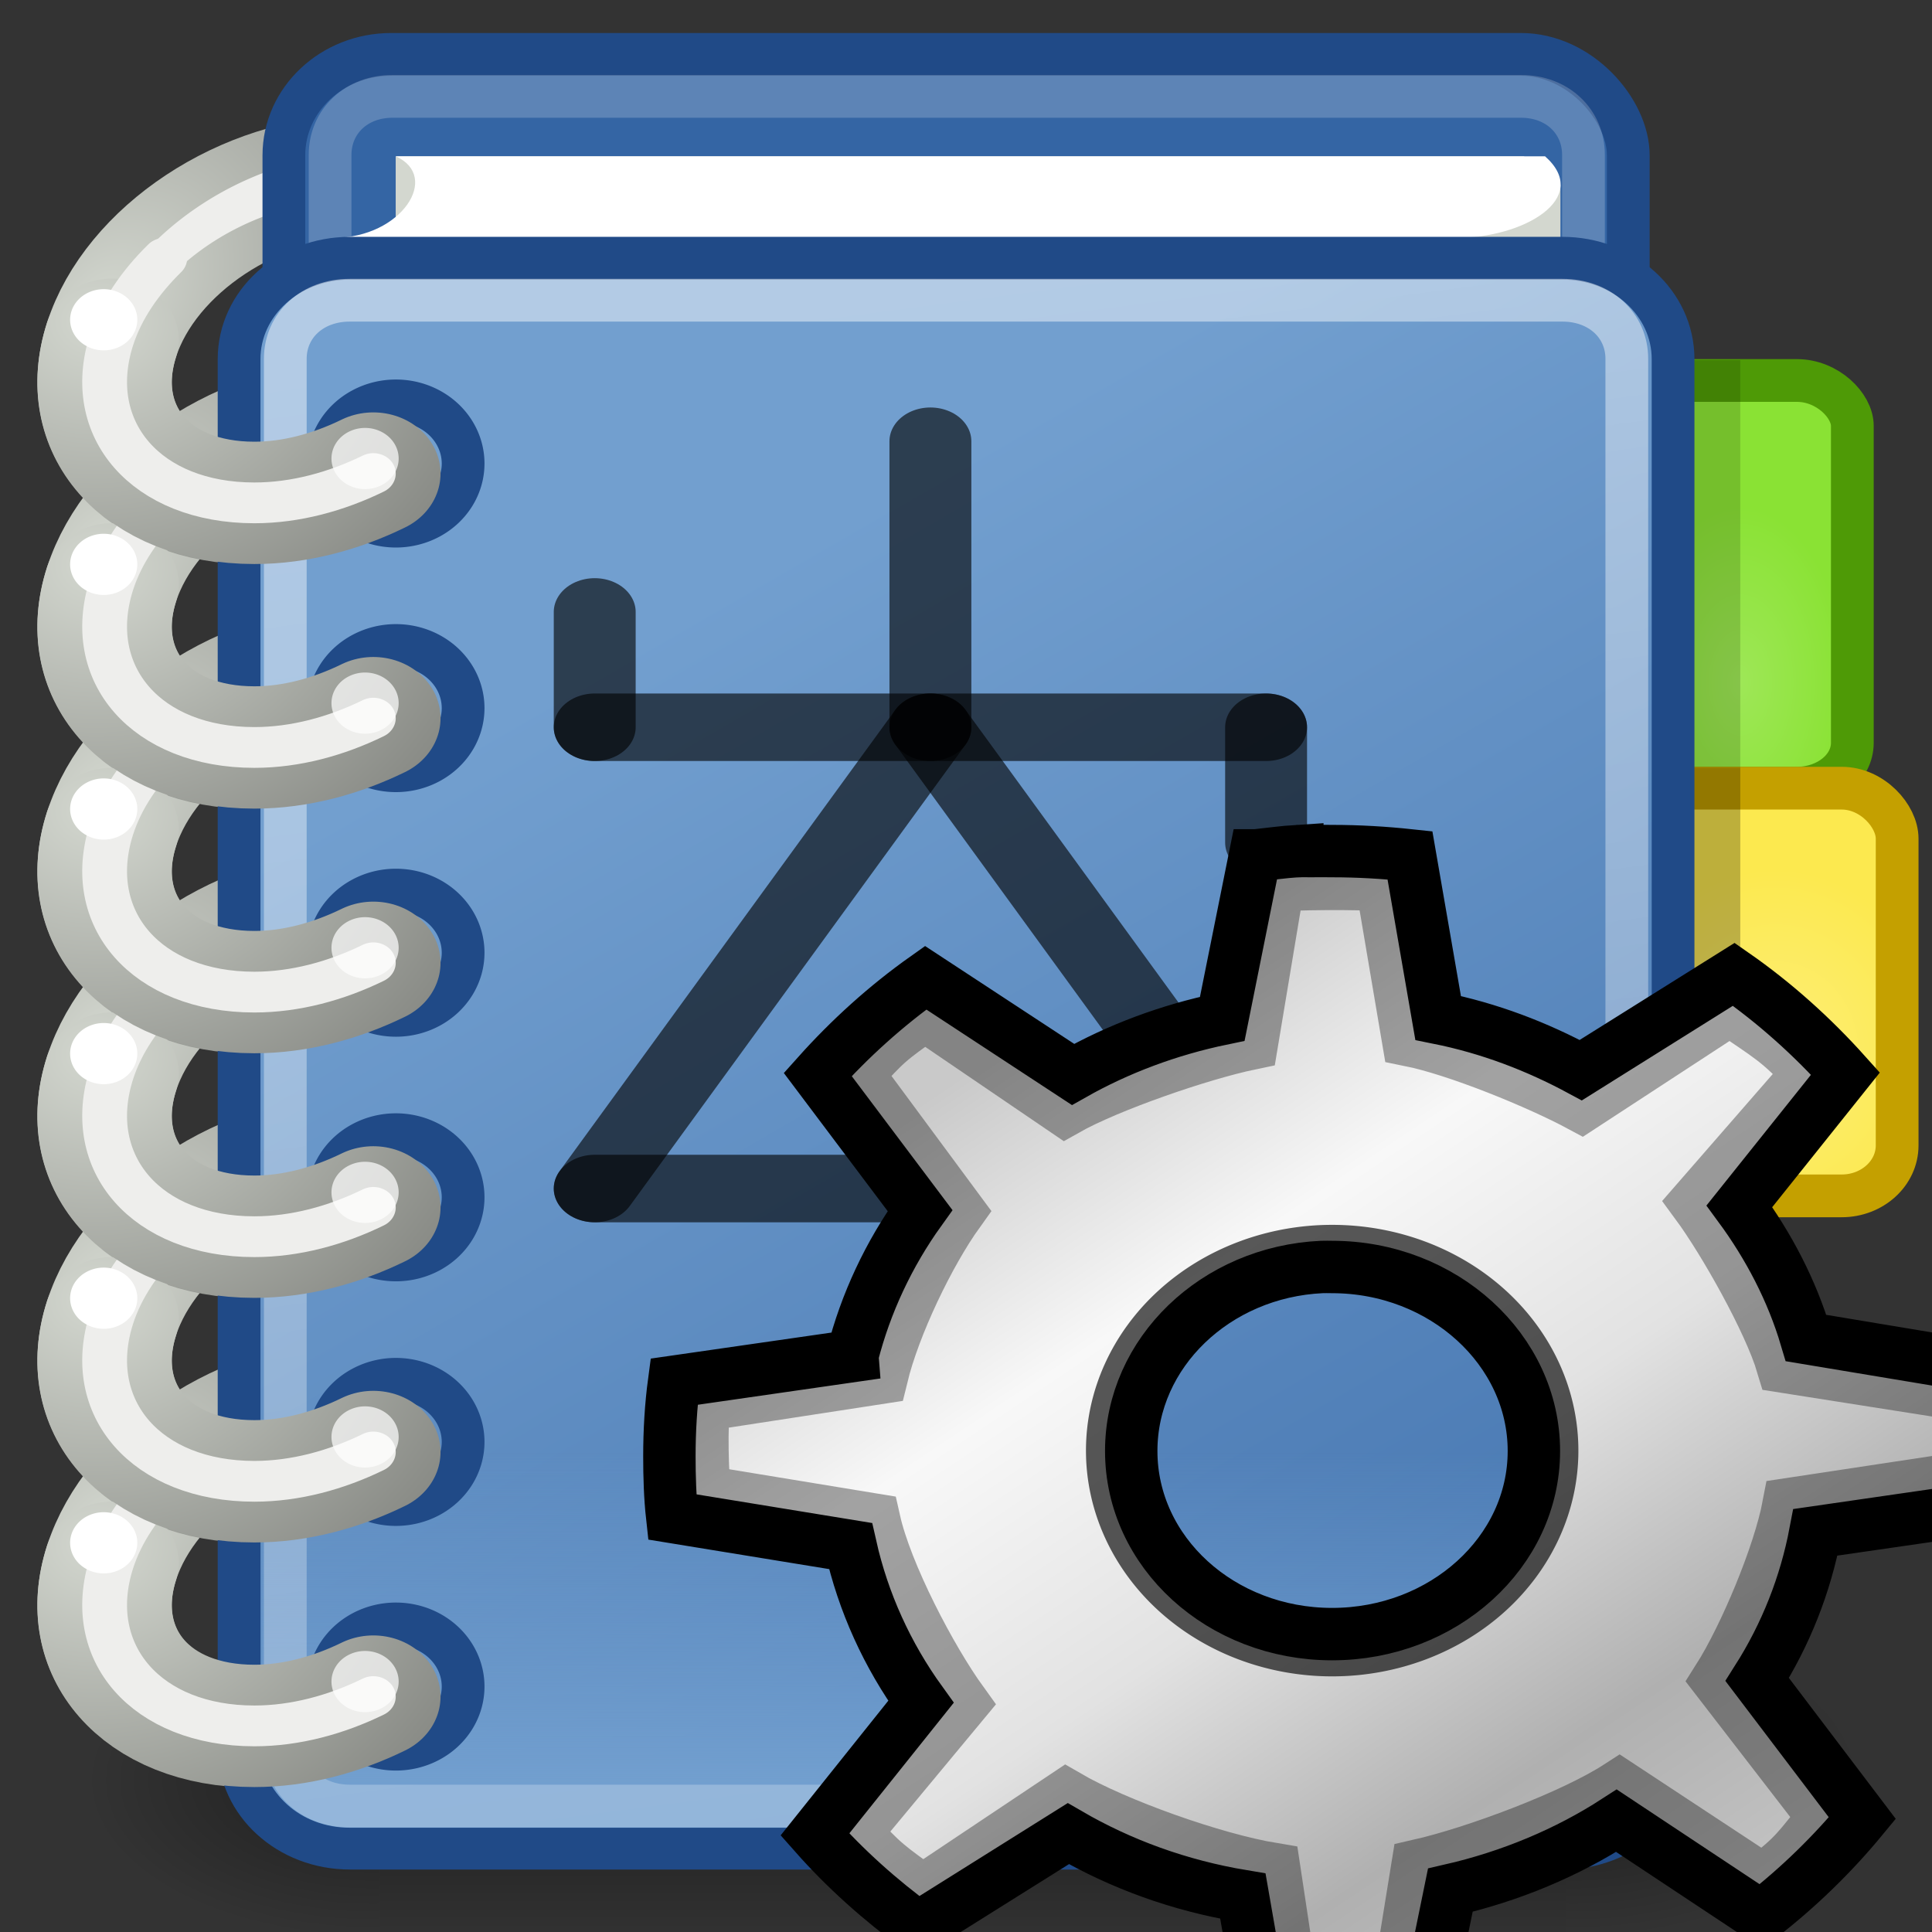 <?xml version="1.0" encoding="UTF-8" standalone="no"?>
<!-- Created with Inkscape (http://www.inkscape.org/) -->

<svg
   xmlns:svg="http://www.w3.org/2000/svg"
   xmlns="http://www.w3.org/2000/svg"
   xmlns:xlink="http://www.w3.org/1999/xlink"
   version="1.0"
   width="48"
   height="48"
   id="svg2">
  <rect width="100%" height="100%" fill="#333333" stroke="none"/>
  <defs
     id="defs4">
    <linearGradient
       id="linearGradient5855">
      <stop
         id="stop5857"
         style="stop-color:#000000;stop-opacity:1"
         offset="0" />
      <stop
         id="stop5859"
         style="stop-color:#000000;stop-opacity:0"
         offset="1" />
    </linearGradient>
    <linearGradient
       id="linearGradient3251">
      <stop
         id="stop3253"
         style="stop-color:#ffffff;stop-opacity:1"
         offset="0" />
      <stop
         id="stop3255"
         style="stop-color:#9ea9b2;stop-opacity:1"
         offset="0.5" />
      <stop
         id="stop3257"
         style="stop-color:#546476;stop-opacity:1"
         offset="1" />
    </linearGradient>
    <linearGradient
       id="linearGradient2369">
      <stop
         id="stop2371"
         style="stop-color:#ffffff;stop-opacity:1"
         offset="0" />
      <stop
         id="stop2379"
         style="stop-color:#9ea9b2;stop-opacity:1"
         offset="0.5" />
      <stop
         id="stop2373"
         style="stop-color:#c6d7e9;stop-opacity:1"
         offset="1" />
    </linearGradient>
    <linearGradient
       x1="302.857"
       y1="366.648"
       x2="302.857"
       y2="609.505"
       id="linearGradient3780"
       xlink:href="#linearGradient5048-4"
       gradientUnits="userSpaceOnUse"
       gradientTransform="matrix(2.774,0,0,1.97,-1892.179,-872.885)" />
    <linearGradient
       id="linearGradient5048-4">
      <stop
         id="stop5050-8"
         style="stop-color:#000000;stop-opacity:0"
         offset="0" />
      <stop
         id="stop5056-1"
         style="stop-color:#000000;stop-opacity:1"
         offset="0.5" />
      <stop
         id="stop5052-2"
         style="stop-color:#000000;stop-opacity:0"
         offset="1" />
    </linearGradient>
    <radialGradient
       cx="605.714"
       cy="486.648"
       r="117.143"
       fx="605.714"
       fy="486.648"
       id="radialGradient3782"
       xlink:href="#linearGradient5060-9"
       gradientUnits="userSpaceOnUse"
       gradientTransform="matrix(2.774,0,0,1.97,-1891.633,-872.885)" />
    <linearGradient
       id="linearGradient5060-9">
      <stop
         id="stop5062-3"
         style="stop-color:#000000;stop-opacity:1"
         offset="0" />
      <stop
         id="stop5064-9"
         style="stop-color:#000000;stop-opacity:0"
         offset="1" />
    </linearGradient>
    <radialGradient
       cx="605.714"
       cy="486.648"
       r="117.143"
       fx="605.714"
       fy="486.648"
       id="radialGradient3784"
       xlink:href="#linearGradient5060-9"
       gradientUnits="userSpaceOnUse"
       gradientTransform="matrix(-2.774,0,0,1.97,112.762,-872.885)" />
    <radialGradient
       cx="4.434"
       cy="8.323"
       r="6"
       fx="4.434"
       fy="8.323"
       id="radialGradient3786"
       xlink:href="#linearGradient6642-0"
       gradientUnits="userSpaceOnUse"
       gradientTransform="matrix(1.328,0,-0.468,1.607,3.489,-5.754)" />
    <linearGradient
       id="linearGradient6642-0">
      <stop
         id="stop6644-8"
         style="stop-color:#d3d7cf;stop-opacity:1"
         offset="0" />
      <stop
         id="stop6646-8"
         style="stop-color:#888a85;stop-opacity:1"
         offset="1" />
    </linearGradient>
    <radialGradient
       cx="4.434"
       cy="8.323"
       r="6"
       fx="4.434"
       fy="8.323"
       id="radialGradient3788"
       xlink:href="#linearGradient6642-0"
       gradientUnits="userSpaceOnUse"
       gradientTransform="matrix(1.328,0,-0.468,1.607,3.489,-5.754)" />
    <radialGradient
       cx="4.434"
       cy="8.323"
       r="6"
       fx="4.434"
       fy="8.323"
       id="radialGradient3790"
       xlink:href="#linearGradient6642-0"
       gradientUnits="userSpaceOnUse"
       gradientTransform="matrix(1.328,0,-0.468,1.607,3.489,-5.754)" />
    <radialGradient
       cx="4.434"
       cy="8.323"
       r="6"
       fx="4.434"
       fy="8.323"
       id="radialGradient3792"
       xlink:href="#linearGradient6642-0"
       gradientUnits="userSpaceOnUse"
       gradientTransform="matrix(1.328,0,-0.468,1.607,3.489,-5.754)" />
    <radialGradient
       cx="4.434"
       cy="8.323"
       r="6"
       fx="4.434"
       fy="8.323"
       id="radialGradient3794"
       xlink:href="#linearGradient6642-0"
       gradientUnits="userSpaceOnUse"
       gradientTransform="matrix(1.328,0,-0.468,1.607,3.489,-5.754)" />
    <radialGradient
       cx="4.434"
       cy="8.323"
       r="6"
       fx="4.434"
       fy="8.323"
       id="radialGradient3796"
       xlink:href="#linearGradient6642-0"
       gradientUnits="userSpaceOnUse"
       gradientTransform="matrix(1.328,0,-0.468,1.607,3.489,-5.754)" />
    <radialGradient
       cx="42"
       cy="15.814"
       r="3"
       fx="42"
       fy="15.814"
       id="radialGradient3881"
       xlink:href="#linearGradient6859-5"
       gradientUnits="userSpaceOnUse"
       gradientTransform="matrix(0.876,0,0,1.461,7.168,-2.836)" />
    <linearGradient
       id="linearGradient6859-5">
      <stop
         id="stop6861-0"
         style="stop-color:#9ee757;stop-opacity:1"
         offset="0" />
      <stop
         id="stop6863-9"
         style="stop-color:#8ae234;stop-opacity:1"
         offset="1" />
    </linearGradient>
    <radialGradient
       cx="42.812"
       cy="25.727"
       r="4.5"
       fx="42.812"
       fy="25.727"
       id="radialGradient3877"
       xlink:href="#linearGradient6851-6"
       gradientUnits="userSpaceOnUse"
       gradientTransform="matrix(0.914,0,0,1.017,5.711,3.315)" />
    <linearGradient
       id="linearGradient6851-6">
      <stop
         id="stop6853-3"
         style="stop-color:#fdee77;stop-opacity:1"
         offset="0" />
      <stop
         id="stop6855-8"
         style="stop-color:#fce94f;stop-opacity:1"
         offset="1" />
    </linearGradient>
    <linearGradient
       x1="17.077"
       y1="14.375"
       x2="41.063"
       y2="56.938"
       id="linearGradient3868"
       xlink:href="#linearGradient6499-1"
       gradientUnits="userSpaceOnUse"
       gradientTransform="matrix(0.989,0,0,1.013,2.22,3.139)" />
    <linearGradient
       id="linearGradient6499-1">
      <stop
         id="stop6501-5"
         style="stop-color:#729fcf;stop-opacity:1"
         offset="0" />
      <stop
         id="stop6503-9"
         style="stop-color:#3465a4;stop-opacity:1"
         offset="1" />
    </linearGradient>
    <linearGradient
       x1="24.75"
       y1="43.927"
       x2="24.75"
       y2="35.79"
       id="linearGradient3865"
       xlink:href="#linearGradient6820-8"
       gradientUnits="userSpaceOnUse"
       gradientTransform="matrix(1.113,0,0,1.013,-2.805,3.139)" />
    <linearGradient
       id="linearGradient6820-8">
      <stop
         id="stop6822-4"
         style="stop-color:#729fcf;stop-opacity:1"
         offset="0" />
      <stop
         id="stop6824-8"
         style="stop-color:#729fcf;stop-opacity:0"
         offset="1" />
    </linearGradient>
    <linearGradient
       x1="17.354"
       y1="7.936"
       x2="28.036"
       y2="81.76"
       id="linearGradient3862"
       xlink:href="#linearGradient6881-1"
       gradientUnits="userSpaceOnUse"
       gradientTransform="matrix(1.113,0,0,1.013,-2.805,3.139)" />
    <linearGradient
       id="linearGradient6881-1">
      <stop
         id="stop6883-0"
         style="stop-color:#ffffff;stop-opacity:1"
         offset="0" />
      <stop
         id="stop6885-3"
         style="stop-color:#ffffff;stop-opacity:0"
         offset="1" />
    </linearGradient>
    <radialGradient
       cx="5.313"
       cy="8.171"
       r="6"
       fx="5.313"
       fy="8.171"
       id="radialGradient3810"
       xlink:href="#linearGradient6642-0"
       gradientUnits="userSpaceOnUse"
       gradientTransform="matrix(1.526,0,0,1.401,-2.795,-3.407)" />
    <radialGradient
       cx="5.313"
       cy="8.171"
       r="6"
       fx="5.313"
       fy="8.171"
       id="radialGradient3813"
       xlink:href="#linearGradient6642-0"
       gradientUnits="userSpaceOnUse"
       gradientTransform="matrix(1.526,0,0,1.401,-2.795,-3.407)" />
    <radialGradient
       cx="5.313"
       cy="8.171"
       r="6"
       fx="5.313"
       fy="8.171"
       id="radialGradient3815"
       xlink:href="#linearGradient6642-0"
       gradientUnits="userSpaceOnUse"
       gradientTransform="matrix(1.526,0,0,1.401,-2.795,-3.407)" />
    <radialGradient
       cx="5.313"
       cy="8.171"
       r="6"
       fx="5.313"
       fy="8.171"
       id="radialGradient3819"
       xlink:href="#linearGradient6642-0"
       gradientUnits="userSpaceOnUse"
       gradientTransform="matrix(1.526,0,0,1.401,-2.795,-3.407)" />
    <radialGradient
       cx="5.313"
       cy="8.171"
       r="6"
       fx="5.313"
       fy="8.171"
       id="radialGradient3821"
       xlink:href="#linearGradient6642-0"
       gradientUnits="userSpaceOnUse"
       gradientTransform="matrix(1.526,0,0,1.401,-2.795,-3.407)" />
    <radialGradient
       cx="5.313"
       cy="8.171"
       r="6"
       fx="5.313"
       fy="8.171"
       id="radialGradient3823"
       xlink:href="#linearGradient6642-0"
       gradientUnits="userSpaceOnUse"
       gradientTransform="matrix(1.526,0,0,1.401,-2.795,-3.407)" />
    <linearGradient
       x1="14.463"
       y1="12.285"
       x2="34.534"
       y2="39.685"
       id="linearGradient4064"
       xlink:href="#linearGradient3264-3"
       gradientUnits="userSpaceOnUse"
       gradientTransform="matrix(0.927,0,0,0.845,4.727,52.187)" />
    <linearGradient
       id="linearGradient3264-3">
      <stop
         id="stop3266-9"
         style="stop-color:#c9c9c9;stop-opacity:1"
         offset="0" />
      <stop
         id="stop3276-4"
         style="stop-color:#f8f8f8;stop-opacity:1"
         offset="0.25" />
      <stop
         id="stop3272-8"
         style="stop-color:#e2e2e2;stop-opacity:1"
         offset="0.5" />
      <stop
         id="stop3274-1"
         style="stop-color:#b0b0b0;stop-opacity:1"
         offset="0.75" />
      <stop
         id="stop3268-2"
         style="stop-color:#c9c9c9;stop-opacity:1"
         offset="1" />
    </linearGradient>
    <radialGradient
       cx="17.199"
       cy="5.536"
       r="19.376"
       fx="17.199"
       fy="5.536"
       id="radialGradient3679"
       xlink:href="#linearGradient5855"
       gradientUnits="userSpaceOnUse"
       gradientTransform="matrix(1.272,0,0,0.286,-5.128,3.954)" />
    <radialGradient
       cx="17.199"
       cy="5.536"
       r="19.376"
       fx="17.199"
       fy="5.536"
       id="radialGradient3681"
       xlink:href="#linearGradient5855"
       gradientUnits="userSpaceOnUse"
       gradientTransform="matrix(1.272,0,0,0.286,-5.128,3.954)" />
    <linearGradient
       x1="31.144"
       y1="14.018"
       x2="47.16"
       y2="25.982"
       id="linearGradient3684"
       xlink:href="#linearGradient3251"
       gradientUnits="userSpaceOnUse" />
    <linearGradient
       x1="33.795"
       y1="18.259"
       x2="47.723"
       y2="27.546"
       id="linearGradient3686"
       xlink:href="#linearGradient2369"
       gradientUnits="userSpaceOnUse" />
  </defs>
  <g
     transform="translate(-0.719,-3.308)"
     id="g3585">
    <g
       transform="matrix(0.667,0,0,0.667,466.684,-174.178)"
       id="g5023"
       style="opacity:0.433;fill:url(#radialGradient3679);fill-opacity:1;fill-rule:evenodd;stroke:none" />
    <g
       transform="matrix(0.578,0.334,-0.334,0.578,483.207,-225.127)"
       id="g4982"
       style="fill:#00008d;fill-rule:nonzero;stroke:none" />
    <g
       transform="matrix(0.667,0,0,0.667,409.709,-175.285)"
       id="g3757"
       style="opacity:0.433;fill:url(#radialGradient3681);fill-opacity:1;fill-rule:evenodd;stroke:none" />
    <g
       transform="matrix(0.42,0,0,0.42,398.263,-190.224)"
       id="g3377"
       style="opacity:0.3" />
    <g
       transform="matrix(0.402,0.12,-0.12,0.402,402.191,-195.494)"
       id="g2783"
       style="fill:url(#linearGradient3684)" />
    <g
       transform="matrix(0.402,0.12,-0.12,0.402,402.146,-195.605)"
       id="g2785"
       style="fill:url(#linearGradient3686);fill-opacity:1" />
    <g
       transform="translate(477.907,-170.955)"
       id="layer1-4"
       style="display:inline" />
    <g
       transform="matrix(0.022,0,0,0.017,44.468,46.087)"
       id="g6055-4"
       style="display:inline">
      <rect
         width="1339.633"
         height="478.357"
         x="-1559.252"
         y="-150.697"
         id="rect6057-4"
         style="opacity:0.392;color:#000000;fill:url(#linearGradient3780);fill-opacity:1;fill-rule:nonzero;stroke:none;stroke-width:1;marker:none;visibility:visible;display:inline;overflow:visible" />
      <path
         d="m -219.619,-150.68 c 0,0 0,478.331 0,478.331 142.874,0.9 345.4,-107.17 345.4,-239.196 0,-132.027 -159.437,-239.135 -345.4,-239.135 z"
         id="path6059-4"
         style="opacity:0.402;color:#000000;fill:url(#radialGradient3782);fill-opacity:1;fill-rule:nonzero;stroke:none;stroke-width:1;marker:none;visibility:visible;display:inline;overflow:visible" />
      <path
         d="m -1559.252,-150.68 c 0,0 0,478.331 0,478.331 -142.874,0.9 -345.4,-107.17 -345.4,-239.196 0,-132.027 159.437,-239.135 345.4,-239.135 z"
         id="path6061-4"
         style="opacity:0.402;color:#000000;fill:url(#radialGradient3784);fill-opacity:1;fill-rule:nonzero;stroke:none;stroke-width:1;marker:none;visibility:visible;display:inline;overflow:visible" />
    </g>
    <g
       transform="matrix(1.113,0,0,1.013,-2.805,33.525)"
       id="g6063-7">
      <path
         d="m 14.345,8.506 c -0.644,2.211 -3.113,4.006 -5.511,4.006 -2.399,0 -3.823,-1.795 -3.179,-4.006 0.644,-2.211 3.113,-4.006 5.511,-4.006 2.399,0 3.823,1.795 3.179,4.006 z"
         id="path6065-6"
         style="fill:none;stroke:url(#radialGradient3786);stroke-width:3;stroke-linecap:round;stroke-linejoin:miter;stroke-miterlimit:4;stroke-opacity:1;stroke-dashoffset:0" />
      <path
         d="m 14.451,9.021 a 4.994,3.491 0 1 1 -9.988,0 4.994,3.491 0 1 1 9.988,0 z"
         transform="matrix(0.87,0,-0.334,1.147,4.784,-1.845)"
         id="path6067-3"
         style="fill:none;stroke:#eeeeec;stroke-width:1.001;stroke-linecap:round;stroke-linejoin:miter;stroke-miterlimit:4;stroke-opacity:1;stroke-dasharray:none;stroke-dashoffset:0" />
    </g>
    <g
       transform="matrix(1.113,0,0,1.013,-2.805,27.448)"
       id="g6070-1">
      <path
         d="m 14.345,8.506 c -0.644,2.211 -3.113,4.006 -5.511,4.006 -2.399,0 -3.823,-1.795 -3.179,-4.006 0.644,-2.211 3.113,-4.006 5.511,-4.006 2.399,0 3.823,1.795 3.179,4.006 z"
         id="path6072-7"
         style="fill:none;stroke:url(#radialGradient3788);stroke-width:3;stroke-linecap:round;stroke-linejoin:miter;stroke-miterlimit:4;stroke-opacity:1;stroke-dashoffset:0" />
      <path
         d="m 14.451,9.021 a 4.994,3.491 0 1 1 -9.988,0 4.994,3.491 0 1 1 9.988,0 z"
         transform="matrix(0.87,0,-0.334,1.147,4.784,-1.845)"
         id="path6074-5"
         style="fill:none;stroke:#eeeeec;stroke-width:1.001;stroke-linecap:round;stroke-linejoin:miter;stroke-miterlimit:4;stroke-opacity:1;stroke-dasharray:none;stroke-dashoffset:0" />
    </g>
    <g
       transform="matrix(1.113,0,0,1.013,-2.805,21.371)"
       id="g6076-9">
      <path
         d="m 14.345,8.506 c -0.644,2.211 -3.113,4.006 -5.511,4.006 -2.399,0 -3.823,-1.795 -3.179,-4.006 0.644,-2.211 3.113,-4.006 5.511,-4.006 2.399,0 3.823,1.795 3.179,4.006 z"
         id="path6078-6"
         style="fill:none;stroke:url(#radialGradient3790);stroke-width:3;stroke-linecap:round;stroke-linejoin:miter;stroke-miterlimit:4;stroke-opacity:1;stroke-dashoffset:0" />
      <path
         d="m 14.451,9.021 a 4.994,3.491 0 1 1 -9.988,0 4.994,3.491 0 1 1 9.988,0 z"
         transform="matrix(0.87,0,-0.334,1.147,4.784,-1.845)"
         id="path6080-2"
         style="fill:none;stroke:#eeeeec;stroke-width:1.001;stroke-linecap:round;stroke-linejoin:miter;stroke-miterlimit:4;stroke-opacity:1;stroke-dasharray:none;stroke-dashoffset:0" />
    </g>
    <g
       transform="matrix(1.113,0,0,1.013,-2.805,15.294)"
       id="g6082-1">
      <path
         d="m 14.345,8.506 c -0.644,2.211 -3.113,4.006 -5.511,4.006 -2.399,0 -3.823,-1.795 -3.179,-4.006 0.644,-2.211 3.113,-4.006 5.511,-4.006 2.399,0 3.823,1.795 3.179,4.006 z"
         id="path6084-7"
         style="fill:none;stroke:url(#radialGradient3792);stroke-width:3;stroke-linecap:round;stroke-linejoin:miter;stroke-miterlimit:4;stroke-opacity:1;stroke-dashoffset:0" />
      <path
         d="m 14.451,9.021 a 4.994,3.491 0 1 1 -9.988,0 4.994,3.491 0 1 1 9.988,0 z"
         transform="matrix(0.87,0,-0.334,1.147,4.784,-1.845)"
         id="path6086-8"
         style="fill:none;stroke:#eeeeec;stroke-width:1.001;stroke-linecap:round;stroke-linejoin:miter;stroke-miterlimit:4;stroke-opacity:1;stroke-dasharray:none;stroke-dashoffset:0" />
    </g>
    <g
       transform="matrix(1.113,0,0,1.013,-2.805,9.216)"
       id="g6088-5">
      <path
         d="m 14.345,8.506 c -0.644,2.211 -3.113,4.006 -5.511,4.006 -2.399,0 -3.823,-1.795 -3.179,-4.006 0.644,-2.211 3.113,-4.006 5.511,-4.006 2.399,0 3.823,1.795 3.179,4.006 z"
         id="path6090-7"
         style="fill:none;stroke:url(#radialGradient3794);stroke-width:3;stroke-linecap:round;stroke-linejoin:miter;stroke-miterlimit:4;stroke-opacity:1;stroke-dashoffset:0" />
      <path
         d="m 14.451,9.021 a 4.994,3.491 0 1 1 -9.988,0 4.994,3.491 0 1 1 9.988,0 z"
         transform="matrix(0.87,0,-0.334,1.147,4.784,-1.845)"
         id="path6092-4"
         style="fill:none;stroke:#eeeeec;stroke-width:1.001;stroke-linecap:round;stroke-linejoin:miter;stroke-miterlimit:4;stroke-opacity:1;stroke-dasharray:none;stroke-dashoffset:0" />
    </g>
    <g
       transform="matrix(1.113,0,0,1.013,-2.805,3.139)"
       id="g6094-1">
      <path
         d="m 14.345,8.506 c -0.644,2.211 -3.113,4.006 -5.511,4.006 -2.399,0 -3.823,-1.795 -3.179,-4.006 0.644,-2.211 3.113,-4.006 5.511,-4.006 2.399,0 3.823,1.795 3.179,4.006 z"
         id="path6096-8"
         style="fill:none;stroke:url(#radialGradient3796);stroke-width:3;stroke-linecap:round;stroke-linejoin:miter;stroke-miterlimit:4;stroke-opacity:1;stroke-dashoffset:0" />
      <path
         d="m 14.451,9.021 a 4.994,3.491 0 1 1 -9.988,0 4.994,3.491 0 1 1 9.988,0 z"
         transform="matrix(0.87,0,-0.334,1.147,4.784,-1.845)"
         id="path6098-5"
         style="fill:none;stroke:#eeeeec;stroke-width:1.001;stroke-linecap:round;stroke-linejoin:miter;stroke-miterlimit:4;stroke-opacity:1;stroke-dasharray:none;stroke-dashoffset:0" />
    </g>
    <rect
       width="33.401"
       height="40.514"
       rx="2.667"
       ry="2.507"
       x="7.772"
       y="4.659"
       id="rect6100-9"
       style="fill:#3465a4;fill-opacity:1;stroke:#204a87;stroke-width:1.062;stroke-linecap:round;stroke-linejoin:miter;stroke-miterlimit:0;stroke-opacity:1;stroke-dasharray:none;stroke-dashoffset:0" />
    <g
       transform="matrix(1.113,0,0,1.013,-5.032,4.152)"
       id="g6102-7">
      <path
         d="M 14,3 39.182,3 40,3.696 40,25 14,25 14,3 z"
         id="path6104-5"
         style="fill:#d3d7cf;fill-opacity:1;stroke:none" />
      <path
         d="m 14,3 25.656,0 c 1.056,1.028 -0.49,2.015 -2,2 L 12.625,5 C 14.126,5 15.016,3.497 14,3 z"
         id="path6106-3"
         style="fill:#ffffff;fill-opacity:1;stroke:none" />
    </g>
    <rect
       width="5.567"
       height="10.129"
       rx="1.378"
       ry="1.128"
       x="41.173"
       y="12.761"
       id="rect6108-8"
       style="fill:url(#radialGradient3881);fill-opacity:1;stroke:#4e9a06;stroke-width:1.062;stroke-linecap:butt;stroke-linejoin:miter;stroke-miterlimit:4;stroke-opacity:1;stroke-dasharray:none;stroke-dashoffset:0" />
    <path
       d="m 10.467,5.703 c -0.892,0 -1.547,0.617 -1.547,1.456 l 0,35.513 c 0,0.839 0.655,1.456 1.547,1.456 l 28.046,0 c 0.892,0 1.547,-0.617 1.547,-1.456 l 0,-35.513 c 0,-0.839 -0.655,-1.456 -1.547,-1.456 l -28.046,0 z"
       id="path6110-8"
       style="opacity:0.2;fill:none;stroke:#ffffff;stroke-width:1.062;stroke-linecap:round;stroke-linejoin:miter;stroke-miterlimit:0;stroke-opacity:1;stroke-dashoffset:0" />
    <rect
       width="8.907"
       height="10.129"
       rx="1.378"
       ry="1.253"
       x="38.946"
       y="22.89"
       id="rect6114-3"
       style="fill:url(#radialGradient3877);fill-opacity:1;stroke:#c4a000;stroke-width:1.062;stroke-linecap:butt;stroke-linejoin:miter;stroke-miterlimit:4;stroke-opacity:1;stroke-dasharray:none;stroke-dashoffset:0" />
    <rect
       width="7.585"
       height="10.129"
       x="36.371"
       y="22.384"
       id="rect6120-8"
       style="opacity:0.25;fill:#000000;fill-opacity:1;stroke:none" />
    <rect
       width="7.585"
       height="11.141"
       x="36.371"
       y="32.512"
       id="rect6124-9"
       style="opacity:0.1;fill:#000000;fill-opacity:1;stroke:none" />
    <rect
       width="7.794"
       height="10.129"
       x="36.162"
       y="12.255"
       id="rect6126-6"
       style="opacity:0.155;fill:#000000;fill-opacity:1;stroke:none" />
    <path
       d="m 9.414,9.723 30.117,0 c 1.526,0 2.755,1.118 2.755,2.507 l 0,34.488 c 0,1.389 -1.229,2.507 -2.755,2.507 l -30.117,0 c -1.527,0 -2.755,-1.118 -2.755,-2.507 l 0,-34.488 c 0,-1.389 1.229,-2.507 2.755,-2.507 z"
       id="rect6128-4"
       style="fill:url(#linearGradient3868);fill-opacity:1;stroke:#204a87;stroke-width:1.062;stroke-linecap:round;stroke-linejoin:miter;stroke-miterlimit:0;stroke-opacity:1;stroke-dashoffset:0" />
    <path
       d="m 9.407,10.229 c -1.227,0 -2.192,0.878 -2.192,1.994 l 0,34.5 c 0,1.116 0.965,1.994 2.192,1.994 l 30.13,0 c 1.227,0 2.192,-0.878 2.192,-1.994 l 0,-34.5 c 0,-1.116 -0.965,-1.994 -2.192,-1.994 l -30.13,0 z"
       id="path6130-3"
       style="fill:url(#linearGradient3865);fill-opacity:1;stroke:none" />
    <path
       d="m 9.407,10.767 c -0.922,0 -1.6,0.617 -1.6,1.456 l 0,34.5 c 0,0.839 0.678,1.456 1.6,1.456 l 30.13,0 c 0.922,0 1.6,-0.617 1.6,-1.456 l 0,-34.5 c 0,-0.839 -0.678,-1.456 -1.6,-1.456 l -30.13,0 z"
       id="path6132-3"
       style="opacity:0.461;fill:none;stroke:url(#linearGradient3862);stroke-width:1.062;stroke-linecap:round;stroke-linejoin:miter;stroke-miterlimit:0;stroke-opacity:1;stroke-dashoffset:0" />
    <path
       d="m 12.225,45.21 a 1.67,1.556 0 0 1 -3.34,0 1.67,1.556 0 1 1 3.34,0 z"
       id="path6134-3"
       style="fill:none;stroke:#204a87;stroke-width:1.062;stroke-linecap:round;stroke-linejoin:miter;stroke-miterlimit:4;stroke-opacity:1;stroke-dasharray:none;stroke-dashoffset:0" />
    <path
       d="m 12.225,39.132 a 1.67,1.556 0 0 1 -3.34,0 1.67,1.556 0 1 1 3.34,0 z"
       id="path6136-8"
       style="fill:none;stroke:#204a87;stroke-width:1.062;stroke-linecap:round;stroke-linejoin:miter;stroke-miterlimit:4;stroke-opacity:1;stroke-dasharray:none;stroke-dashoffset:0" />
    <path
       d="m 12.225,33.055 a 1.67,1.556 0 0 1 -3.34,0 1.67,1.556 0 1 1 3.34,0 z"
       id="path6138-6"
       style="fill:none;stroke:#204a87;stroke-width:1.062;stroke-linecap:round;stroke-linejoin:miter;stroke-miterlimit:4;stroke-opacity:1;stroke-dasharray:none;stroke-dashoffset:0" />
    <path
       d="m 12.225,20.901 a 1.67,1.556 0 0 1 -3.34,0 1.67,1.556 0 1 1 3.34,0 z"
       id="path6140-0"
       style="fill:none;stroke:#204a87;stroke-width:1.062;stroke-linecap:round;stroke-linejoin:miter;stroke-miterlimit:4;stroke-opacity:1;stroke-dasharray:none;stroke-dashoffset:0" />
    <path
       d="m 12.225,26.978 a 1.67,1.556 0 0 1 -3.34,0 1.67,1.556 0 1 1 3.34,0 z"
       id="path6142-4"
       style="fill:none;stroke:#204a87;stroke-width:1.062;stroke-linecap:round;stroke-linejoin:miter;stroke-miterlimit:4;stroke-opacity:1;stroke-dasharray:none;stroke-dashoffset:0" />
    <path
       d="m 12.225,14.824 a 1.67,1.556 0 0 1 -3.34,0 1.67,1.556 0 1 1 3.34,0 z"
       id="path6144-8"
       style="fill:none;stroke:#204a87;stroke-width:1.062;stroke-linecap:round;stroke-linejoin:miter;stroke-miterlimit:4;stroke-opacity:1;stroke-dasharray:none;stroke-dashoffset:0" />
    <g
       transform="matrix(1.113,0,0,1.013,-2.805,33.525)"
       id="g6146-8">
      <path
         d="m 5.656,8.5 c -0.644,2.211 0.789,4 3.188,4 0.914,0 1.829,-0.275 2.656,-0.719"
         id="path6148-8"
         style="fill:none;stroke:url(#radialGradient3810);stroke-width:3;stroke-linecap:round;stroke-linejoin:miter;stroke-miterlimit:4;stroke-opacity:1;stroke-dasharray:none;stroke-dashoffset:0" />
      <path
         d="m 6.844,6.5 c -0.548,0.592 -0.974,1.265 -1.188,2 -0.644,2.211 0.789,4 3.188,4 0.914,0 1.829,-0.275 2.656,-0.719"
         id="path6150-9"
         style="fill:none;stroke:#eeeeec;stroke-width:1;stroke-linecap:round;stroke-linejoin:miter;stroke-miterlimit:4;stroke-opacity:1;stroke-dasharray:none;stroke-dashoffset:0" />
      <path
         d="m 5.812,8.258 a 0.547,0.805 0 1 1 -1.094,0 0.547,0.805 0 1 1 1.094,0 z"
         transform="matrix(1.371,0,0,0.932,-1.737,0.313)"
         id="path6152-7"
         style="fill:#ffffff;fill-opacity:1;stroke:none" />
      <path
         d="m 5.812,8.258 a 0.547,0.805 0 1 1 -1.094,0 0.547,0.805 0 1 1 1.094,0 z"
         transform="matrix(1.371,0,0,0.932,4.097,3.716)"
         id="path6154-7"
         style="opacity:0.7;fill:#ffffff;fill-opacity:1;stroke:none" />
    </g>
    <g
       transform="matrix(1.113,0,0,1.013,-2.805,27.448)"
       id="g6156-6">
      <path
         d="m 5.656,8.5 c -0.644,2.211 0.789,4 3.188,4 0.914,0 1.829,-0.275 2.656,-0.719"
         id="path6158-4"
         style="fill:none;stroke:url(#radialGradient3813);stroke-width:3;stroke-linecap:round;stroke-linejoin:miter;stroke-miterlimit:4;stroke-opacity:1;stroke-dasharray:none;stroke-dashoffset:0" />
      <path
         d="m 6.844,6.5 c -0.548,0.592 -0.974,1.265 -1.188,2 -0.644,2.211 0.789,4 3.188,4 0.914,0 1.829,-0.275 2.656,-0.719"
         id="path6160-3"
         style="fill:none;stroke:#eeeeec;stroke-width:1;stroke-linecap:round;stroke-linejoin:miter;stroke-miterlimit:4;stroke-opacity:1;stroke-dasharray:none;stroke-dashoffset:0" />
      <path
         d="m 5.812,8.258 a 0.547,0.805 0 1 1 -1.094,0 0.547,0.805 0 1 1 1.094,0 z"
         transform="matrix(1.371,0,0,0.932,-1.737,0.313)"
         id="path6162-0"
         style="fill:#ffffff;fill-opacity:1;stroke:none" />
      <path
         d="m 5.812,8.258 a 0.547,0.805 0 1 1 -1.094,0 0.547,0.805 0 1 1 1.094,0 z"
         transform="matrix(1.371,0,0,0.932,4.097,3.716)"
         id="path6164-3"
         style="opacity:0.7;fill:#ffffff;fill-opacity:1;stroke:none" />
    </g>
    <g
       transform="matrix(1.113,0,0,1.013,-2.805,21.371)"
       id="g6166-0">
      <path
         d="m 5.656,8.5 c -0.644,2.211 0.789,4 3.188,4 0.914,0 1.829,-0.275 2.656,-0.719"
         id="path6168-9"
         style="fill:none;stroke:url(#radialGradient3815);stroke-width:3;stroke-linecap:round;stroke-linejoin:miter;stroke-miterlimit:4;stroke-opacity:1;stroke-dasharray:none;stroke-dashoffset:0" />
      <path
         d="m 6.844,6.5 c -0.548,0.592 -0.974,1.265 -1.188,2 -0.644,2.211 0.789,4 3.188,4 0.914,0 1.829,-0.275 2.656,-0.719"
         id="path6170-2"
         style="fill:none;stroke:#eeeeec;stroke-width:1;stroke-linecap:round;stroke-linejoin:miter;stroke-miterlimit:4;stroke-opacity:1;stroke-dasharray:none;stroke-dashoffset:0" />
      <path
         d="m 5.812,8.258 a 0.547,0.805 0 1 1 -1.094,0 0.547,0.805 0 1 1 1.094,0 z"
         transform="matrix(1.371,0,0,0.932,-1.737,0.313)"
         id="path6172-5"
         style="fill:#ffffff;fill-opacity:1;stroke:none" />
      <path
         d="m 5.812,8.258 a 0.547,0.805 0 1 1 -1.094,0 0.547,0.805 0 1 1 1.094,0 z"
         transform="matrix(1.371,0,0,0.932,4.097,3.716)"
         id="path6174-4"
         style="opacity:0.7;fill:#ffffff;fill-opacity:1;stroke:none" />
    </g>
    <g
       transform="matrix(1.113,0,0,1.013,-2.805,15.294)"
       id="g6176-0">
      <path
         d="m 5.656,8.5 c -0.644,2.211 0.789,4 3.188,4 0.914,0 1.829,-0.275 2.656,-0.719"
         id="path6178-5"
         style="fill:none;stroke:url(#radialGradient3819);stroke-width:3;stroke-linecap:round;stroke-linejoin:miter;stroke-miterlimit:4;stroke-opacity:1;stroke-dasharray:none;stroke-dashoffset:0" />
      <path
         d="m 6.844,6.5 c -0.548,0.592 -0.974,1.265 -1.188,2 -0.644,2.211 0.789,4 3.188,4 0.914,0 1.829,-0.275 2.656,-0.719"
         id="path6180-9"
         style="fill:none;stroke:#eeeeec;stroke-width:1;stroke-linecap:round;stroke-linejoin:miter;stroke-miterlimit:4;stroke-opacity:1;stroke-dasharray:none;stroke-dashoffset:0" />
      <path
         d="m 5.812,8.258 a 0.547,0.805 0 1 1 -1.094,0 0.547,0.805 0 1 1 1.094,0 z"
         transform="matrix(1.371,0,0,0.932,-1.737,0.313)"
         id="path6182-4"
         style="fill:#ffffff;fill-opacity:1;stroke:none" />
      <path
         d="m 5.812,8.258 a 0.547,0.805 0 1 1 -1.094,0 0.547,0.805 0 1 1 1.094,0 z"
         transform="matrix(1.371,0,0,0.932,4.097,3.716)"
         id="path6184-6"
         style="opacity:0.7;fill:#ffffff;fill-opacity:1;stroke:none" />
    </g>
    <g
       transform="matrix(1.113,0,0,1.013,-2.805,9.216)"
       id="g6186-9">
      <path
         d="m 5.656,8.5 c -0.644,2.211 0.789,4 3.188,4 0.914,0 1.829,-0.275 2.656,-0.719"
         id="path6188-2"
         style="fill:none;stroke:url(#radialGradient3821);stroke-width:3;stroke-linecap:round;stroke-linejoin:miter;stroke-miterlimit:4;stroke-opacity:1;stroke-dasharray:none;stroke-dashoffset:0" />
      <path
         d="m 6.844,6.5 c -0.548,0.592 -0.974,1.265 -1.188,2 -0.644,2.211 0.789,4 3.188,4 0.914,0 1.829,-0.275 2.656,-0.719"
         id="path6190-2"
         style="fill:none;stroke:#eeeeec;stroke-width:1;stroke-linecap:round;stroke-linejoin:miter;stroke-miterlimit:4;stroke-opacity:1;stroke-dasharray:none;stroke-dashoffset:0" />
      <path
         d="m 5.812,8.258 a 0.547,0.805 0 1 1 -1.094,0 0.547,0.805 0 1 1 1.094,0 z"
         transform="matrix(1.371,0,0,0.932,-1.737,0.313)"
         id="path6192-4"
         style="fill:#ffffff;fill-opacity:1;stroke:none" />
      <path
         d="m 5.812,8.258 a 0.547,0.805 0 1 1 -1.094,0 0.547,0.805 0 1 1 1.094,0 z"
         transform="matrix(1.371,0,0,0.932,4.097,3.716)"
         id="path6194-7"
         style="opacity:0.7;fill:#ffffff;fill-opacity:1;stroke:none" />
    </g>
    <g
       transform="matrix(1.113,0,0,1.013,-2.805,3.139)"
       id="g6198-7">
      <path
         d="m 5.656,8.5 c -0.644,2.211 0.789,4 3.188,4 0.914,0 1.829,-0.275 2.656,-0.719"
         id="path6200-5"
         style="fill:none;stroke:url(#radialGradient3823);stroke-width:3;stroke-linecap:round;stroke-linejoin:miter;stroke-miterlimit:4;stroke-opacity:1;stroke-dasharray:none;stroke-dashoffset:0" />
      <path
         d="m 6.844,6.5 c -0.548,0.592 -0.974,1.265 -1.188,2 -0.644,2.211 0.789,4 3.188,4 0.914,0 1.829,-0.275 2.656,-0.719"
         id="path6202-4"
         style="fill:none;stroke:#eeeeec;stroke-width:1;stroke-linecap:round;stroke-linejoin:miter;stroke-miterlimit:4;stroke-opacity:1;stroke-dasharray:none;stroke-dashoffset:0" />
      <path
         d="m 5.812,8.258 a 0.547,0.805 0 1 1 -1.094,0 0.547,0.805 0 1 1 1.094,0 z"
         transform="matrix(1.371,0,0,0.932,-1.737,0.313)"
         id="path6204-8"
         style="fill:#ffffff;fill-opacity:1;stroke:none" />
      <path
         d="m 5.812,8.258 a 0.547,0.805 0 1 1 -1.094,0 0.547,0.805 0 1 1 1.094,0 z"
         transform="matrix(1.371,0,0,0.932,4.097,3.716)"
         id="path6206-1"
         style="opacity:0.7;fill:#ffffff;fill-opacity:1;stroke:none" />
    </g>
    <g
       transform="matrix(0,-0.573,0.695,0,-103.611,3.056)"
       id="g4207-3"
       style="stroke:#000000;stroke-width:2.928;stroke-miterlimit:4;stroke-opacity:0.613;stroke-dasharray:none">
      <g
         transform="translate(-91.973,163.375)"
         id="g8012-1"
         style="stroke:#000000;stroke-width:2.928;stroke-miterlimit:4;stroke-opacity:0.613;stroke-dasharray:none">
        <path
           d="M 29.29,19.982 40,20"
           id="path7119-4"
           style="fill:none;stroke:#000000;stroke-width:2.928;stroke-linecap:round;stroke-linejoin:round;stroke-miterlimit:4;stroke-opacity:0.613;stroke-dasharray:none" />
        <path
           d="m 40,8 0,24"
           id="path7994-9"
           style="fill:none;stroke:#000000;stroke-width:2.928;stroke-linecap:round;stroke-linejoin:round;stroke-miterlimit:4;stroke-opacity:0.613;stroke-dasharray:none" />
        <path
           d="M 40,8 60,20"
           id="path7996-2"
           style="fill:none;stroke:#000000;stroke-width:2.928;stroke-linecap:round;stroke-linejoin:round;stroke-miterlimit:4;stroke-opacity:0.613;stroke-dasharray:none" />
        <path
           d="M 40,32 60,20"
           id="path7998-0"
           style="fill:none;stroke:#000000;stroke-width:2.928;stroke-linecap:round;stroke-linejoin:round;stroke-miterlimit:4;stroke-opacity:0.613;stroke-dasharray:none" />
        <path
           d="m 60,8 0,24"
           id="path8000-6"
           style="fill:none;stroke:#000000;stroke-width:2.928;stroke-linecap:round;stroke-linejoin:round;stroke-miterlimit:4;stroke-opacity:0.613;stroke-dasharray:none" />
        <path
           d="m 60,20 12.401,0"
           id="path8002-8"
           style="fill:none;stroke:#000000;stroke-width:2.928;stroke-linecap:round;stroke-linejoin:round;stroke-miterlimit:4;stroke-opacity:0.613;stroke-dasharray:none" />
        <path
           d="m 60,8 5,0"
           id="path1315-9"
           style="fill:none;stroke:#000000;stroke-width:2.928;stroke-linecap:round;stroke-linejoin:round;stroke-miterlimit:4;stroke-opacity:0.613;stroke-dasharray:none" />
        <path
           d="m 55,32 5,0"
           id="path1317-2"
           style="fill:none;stroke:#000000;stroke-width:2.928;stroke-linecap:round;stroke-linejoin:round;stroke-miterlimit:4;stroke-opacity:0.613;stroke-dasharray:none" />
      </g>
    </g>
    <g
       transform="translate(7.123,-32.958)"
       id="g4038">
      <path
         d="m 25.828,57.411 c -0.347,0.022 -0.685,0.071 -1.026,0.106 l -0.023,0 -0.816,4.061 c -1.33,0.276 -2.582,0.745 -3.708,1.382 L 16.594,60.558 c -0.99,0.701 -1.89,1.518 -2.682,2.403 l 2.542,3.381 c -0.772,1.075 -1.352,2.303 -1.679,3.593 -5.2e-5,0.006 -4.5e-5,0.02 0,0.021 l -4.431,0.638 c -0.081,0.603 -0.117,1.227 -0.117,1.85 0,0.51 0.015,1.013 0.07,1.51 l 4.431,0.723 c 0.315,1.403 0.914,2.713 1.749,3.87 l -2.635,3.296 c 0.755,0.854 1.626,1.632 2.565,2.318 l 3.731,-2.339 c 1.304,0.758 2.76,1.29 4.337,1.552 l 0.7,4.019 c 0.497,0.041 1.007,0.043 1.516,0.043 0.718,-10e-7 1.405,-0.025 2.099,-0.106 l 0.839,-4.104 C 31.127,82.883 32.534,82.293 33.756,81.501 l 3.591,2.381 c 0.931,-0.722 1.783,-1.553 2.518,-2.445 l -2.612,-3.444 c 0.707,-1.114 1.197,-2.343 1.446,-3.657 l 4.407,-0.638 c 0.039,-0.419 0.047,-0.826 0.047,-1.254 0,-0.744 -0.095,-1.474 -0.21,-2.19 L 38.467,69.509 C 38.116,68.328 37.54,67.226 36.811,66.235 l 2.635,-3.296 C 38.629,62.028 37.697,61.187 36.671,60.473 L 32.87,62.854 C 31.778,62.265 30.602,61.813 29.326,61.557 L 28.626,57.517 c -0.637,-0.068 -1.279,-0.106 -1.935,-0.106 -0.177,0 -0.36,-0.005 -0.536,0 -0.086,0.002 -0.171,-0.005 -0.257,0 -0.023,0.001 -0.047,-0.001 -0.07,0 z m 0.606,10.333 c 0.085,-0.004 0.17,0 0.257,0 2.76,0 5.014,2.055 5.014,4.571 10e-7,2.517 -2.253,4.55 -5.014,4.55 -2.76,10e-7 -4.99,-2.033 -4.99,-4.55 0,-2.438 2.093,-4.449 4.734,-4.571 z"
         id="path3243-9"
         style="color:#000000;fill:url(#linearGradient4064);fill-opacity:1;fill-rule:nonzero;stroke:#000000;stroke-width:1.302;stroke-linecap:butt;stroke-linejoin:miter;stroke-miterlimit:4;stroke-opacity:1;stroke-dasharray:none;stroke-dashoffset:0;marker:none;visibility:visible;display:inline;overflow:visible" />
      <path
         d="m 25.311,58.215 -0.655,3.932 c -1.247,0.259 -3.541,1.051 -4.596,1.648 l -3.486,-2.373 c -0.928,0.657 -0.991,0.701 -1.733,1.531 l 2.521,3.409 c -0.723,1.008 -1.592,2.804 -1.904,4.088 0,0 -4.417,0.679 -4.417,0.679 -0.076,0.565 -0.039,1.776 0.012,2.241 l 4.219,0.693 c 0.295,1.315 1.401,3.432 2.184,4.516 l -2.668,3.214 c 0.707,0.801 0.849,0.874 1.729,1.517 l 3.568,-2.383 c 1.222,0.711 3.648,1.576 5.127,1.821 l 0.586,3.882 c 0.466,0.039 1.753,0.147 2.404,0.071 l 0.655,-4.042 c 1.404,-0.319 3.83,-1.227 4.976,-1.97 l 3.564,2.348 c 0.873,-0.677 0.881,-0.779 1.57,-1.616 l -2.641,-3.423 c 0.663,-1.044 1.52,-3.086 1.753,-4.318 l 4.324,-0.654 c 0.036,-0.393 0.038,-1.489 -0.07,-2.16 l -4.405,-0.693 c -0.329,-1.107 -1.457,-3.103 -2.141,-4.031 l 2.8,-3.214 c -0.766,-0.854 -1.05,-0.971 -2.012,-1.64 l -3.688,2.408 C 31.861,63.143 29.819,62.302 28.623,62.062 l -0.651,-3.847 c -0.597,-0.064 -2.319,-0.036 -2.66,0 z"
         id="path3285-8"
         style="opacity:0.347;color:#000000;fill:none;stroke:#000000;stroke-width:1.4;stroke-linecap:butt;stroke-linejoin:miter;stroke-miterlimit:4;stroke-opacity:1;stroke-dasharray:none;stroke-dashoffset:0;marker:none;visibility:visible;display:inline;overflow:visible" />
      <path
         d="m 32.454,72.306 a 5.76,5.252 0 0 1 -11.521,0 5.76,5.252 0 1 1 11.521,0 z"
         id="path3283-0"
         style="opacity:0.648;color:#000000;fill:none;stroke:#000000;stroke-width:0.713;stroke-linecap:butt;stroke-linejoin:miter;stroke-miterlimit:4;stroke-opacity:1;stroke-dasharray:none;stroke-dashoffset:0;marker:none;visibility:visible;display:inline;overflow:visible" />
    </g>
  </g>
</svg>
